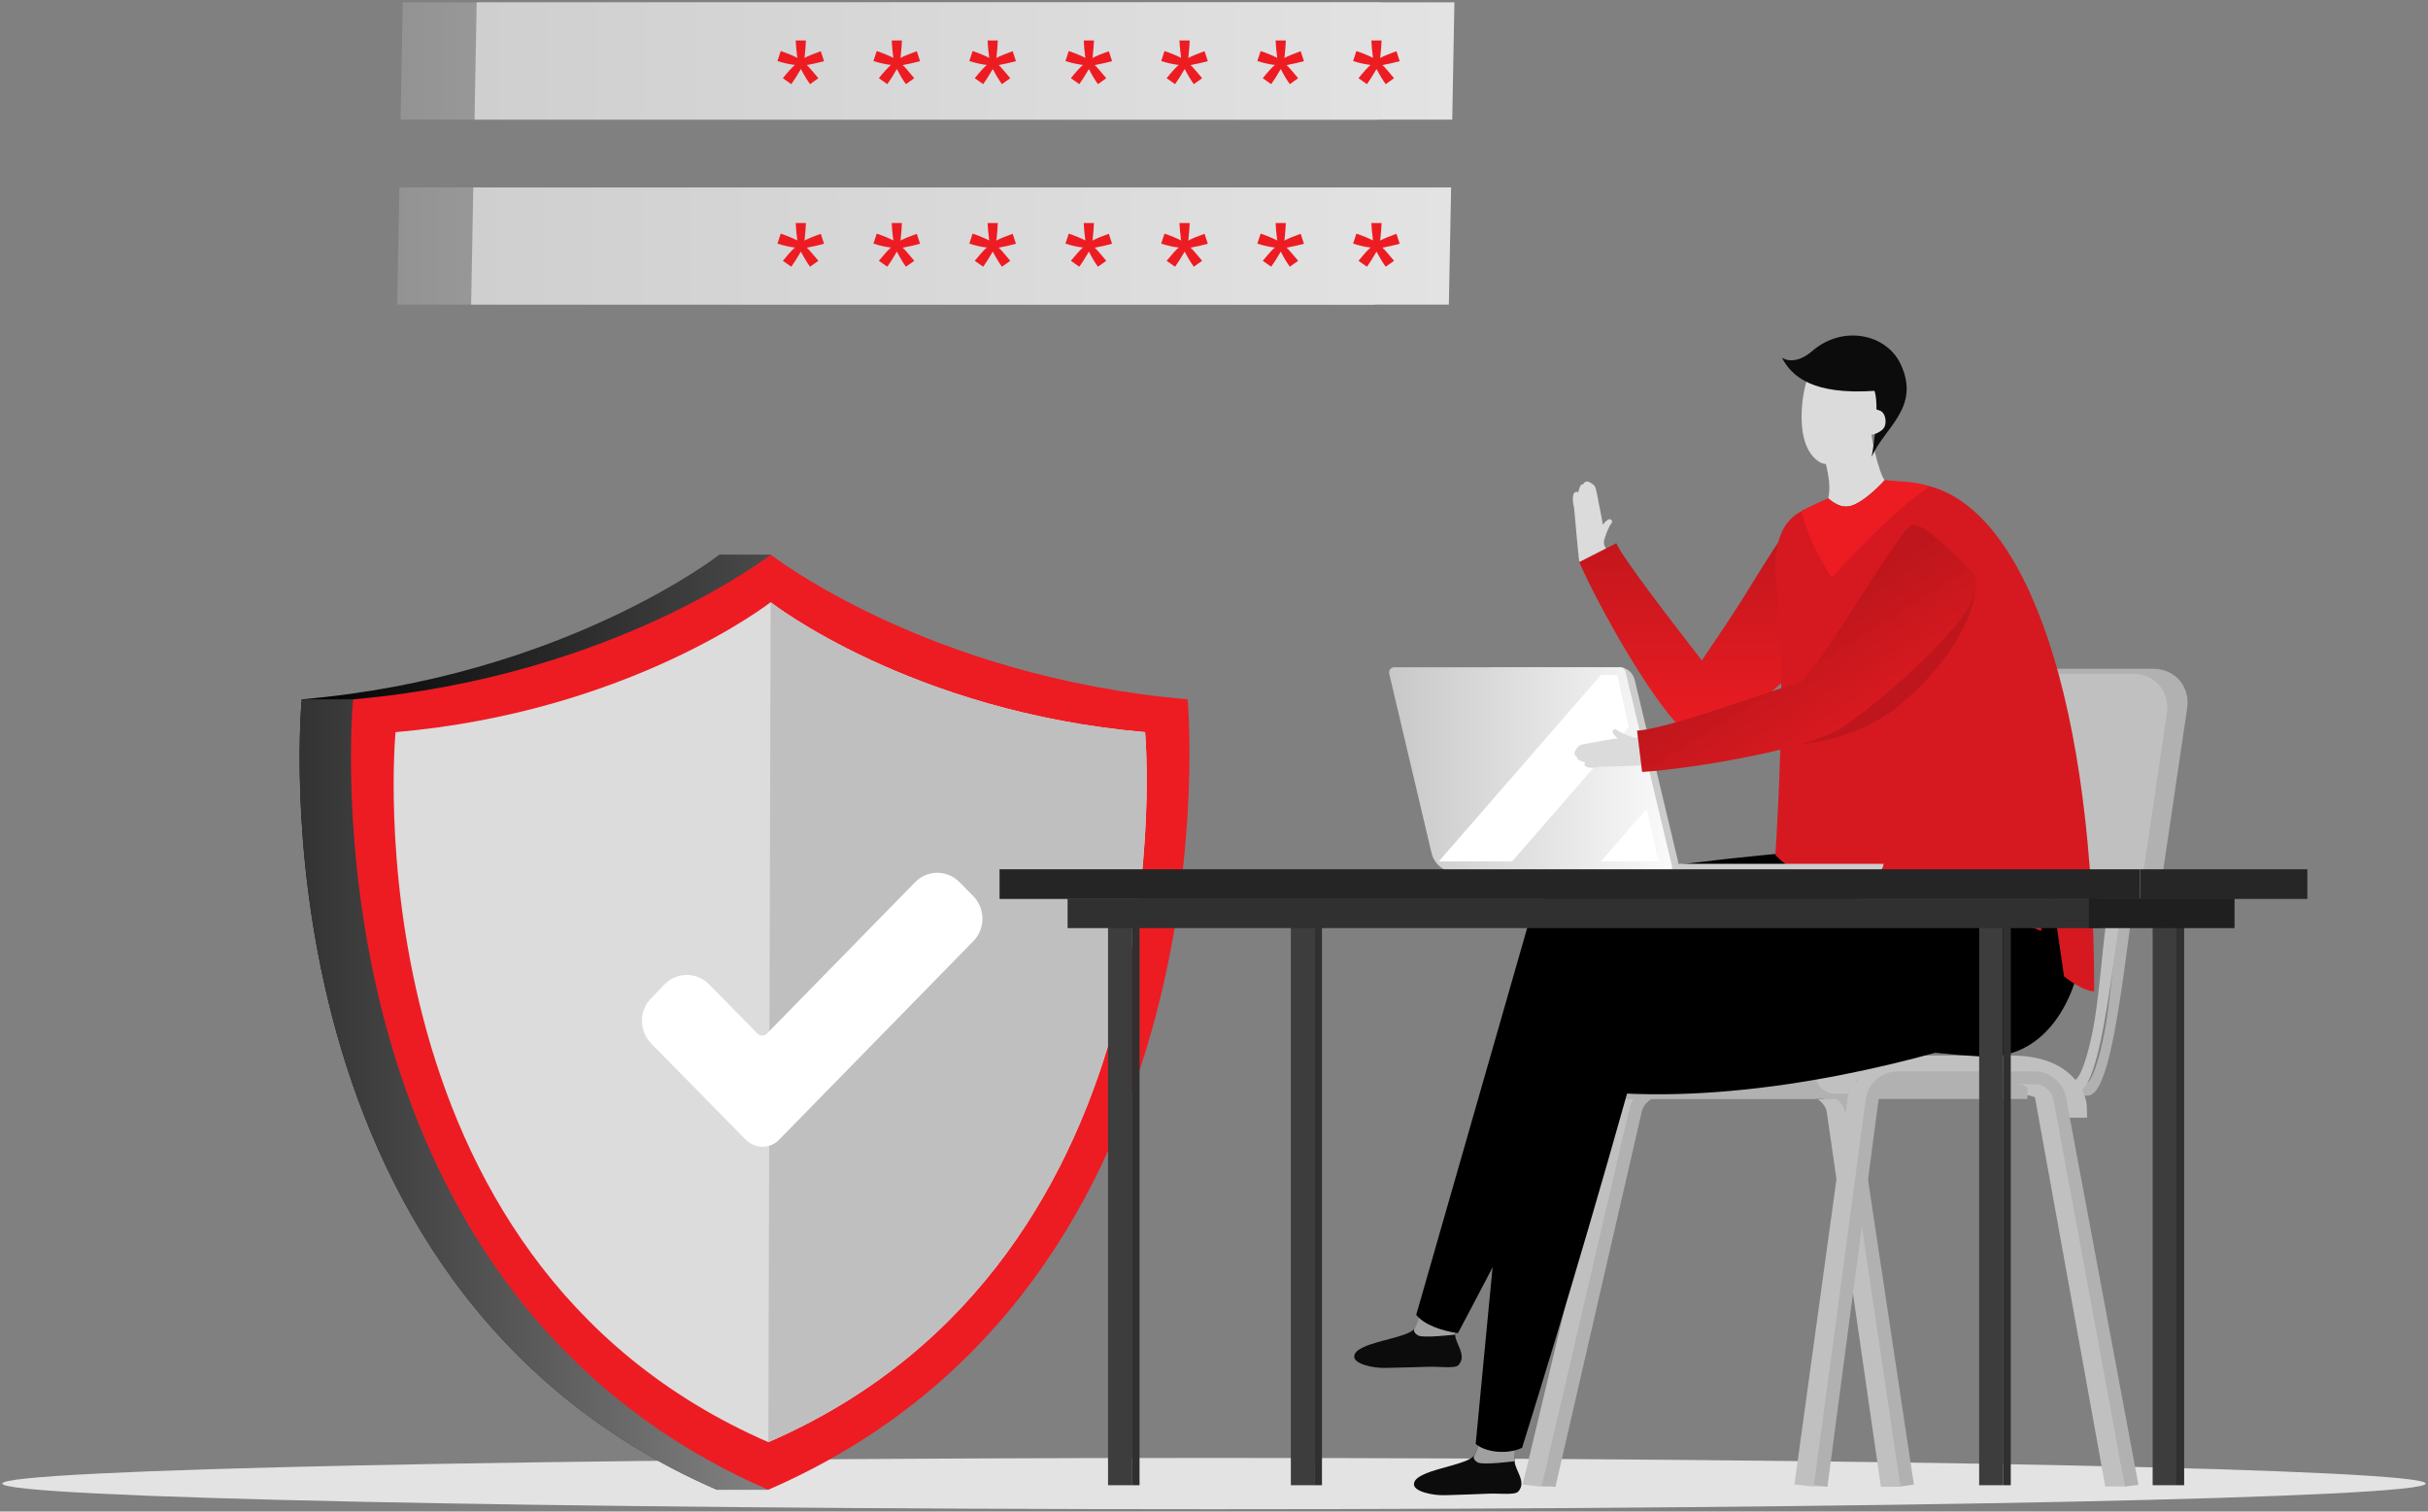 <svg width="100%" height="325" viewBox="0 0 522 325" fill="none" xmlns="http://www.w3.org/2000/svg">
<rect x="0" y="0" width="522" height="325" fill="#808080" stroke="none"/>
<g clip-path="url(#clip0_6_1572)">
<path d="M296.322 25.722H86.124L86.584 0.5H296.783L296.322 25.722Z" fill="url(#paint0_linear_6_1572)"></path>
<path d="M295.591 65.496H85.392L85.88 40.301H296.078L295.591 65.496Z" fill="url(#paint1_linear_6_1572)"></path>
<path d="M312.222 25.722H102.024L102.484 0.5H312.683L312.222 25.722Z" fill="url(#paint2_linear_6_1572)"></path>
<path d="M311.491 65.496H101.292L101.753 40.301H311.979L311.491 65.496Z" fill="url(#paint3_linear_6_1572)"></path>
<path d="M297.189 13.966C297.704 14.428 298.516 15.378 299.708 16.817L297.92 18.093C297.351 17.332 296.701 16.274 295.943 14.835C295.157 16.219 294.453 17.305 293.884 18.093L292.069 16.817C293.18 15.432 294.047 14.482 294.67 13.966C293.451 13.83 292.178 13.532 290.905 13.124L291.609 10.979C292.936 11.414 294.128 11.903 295.184 12.446C294.995 10.952 294.859 9.704 294.832 8.699H297.026C297.026 9.378 296.918 10.654 296.728 12.473C297.46 12.066 298.625 11.577 300.223 11.007L300.927 13.152C299.762 13.477 298.516 13.749 297.216 13.993L297.189 13.966Z" fill="#ed1c23"></path>
<path d="M276.575 13.966C277.09 14.428 277.903 15.378 279.094 16.817L277.307 18.093C276.738 17.332 276.088 16.274 275.356 14.835C274.571 16.219 273.867 17.305 273.298 18.093L271.483 16.817C272.593 15.432 273.46 14.482 274.083 13.966C272.864 13.83 271.591 13.532 270.318 13.124L271.022 10.979C272.35 11.414 273.542 11.903 274.598 12.446C274.408 10.952 274.273 9.704 274.246 8.699H276.44C276.44 9.378 276.332 10.654 276.142 12.473C276.873 12.066 278.038 11.577 279.636 11.007L280.34 13.152C279.176 13.477 277.93 13.749 276.629 13.993L276.575 13.966Z" fill="#ed1c23"></path>
<path d="M255.935 13.966C256.449 14.428 257.262 15.378 258.454 16.817L256.666 18.093C256.097 17.332 255.447 16.274 254.689 14.835C253.903 16.219 253.199 17.305 252.63 18.093L250.815 16.817C251.926 15.432 252.793 14.482 253.416 13.966C252.197 13.83 250.924 13.532 249.65 13.124L250.355 10.979C251.682 11.414 252.874 11.903 253.93 12.446C253.741 10.952 253.605 9.704 253.578 8.699H255.772C255.772 9.378 255.664 10.654 255.474 12.473C256.206 12.066 257.37 11.577 258.968 11.007L259.673 13.152C258.508 13.477 257.262 13.749 255.962 13.993L255.935 13.966Z" fill="#ed1c23"></path>
<path d="M235.321 13.966C235.836 14.428 236.648 15.378 237.84 16.817L236.052 18.093C235.484 17.332 234.834 16.274 234.102 14.835C233.317 16.219 232.612 17.305 232.044 18.093L230.229 16.817C231.339 15.432 232.206 14.482 232.829 13.966C231.61 13.83 230.337 13.532 229.064 13.124L229.768 10.979C231.095 11.414 232.287 11.903 233.344 12.446C233.154 10.952 233.019 9.704 232.992 8.699H235.186C235.186 9.378 235.077 10.654 234.888 12.473C235.619 12.066 236.784 11.577 238.382 11.007L239.086 13.152C237.922 13.477 236.675 13.749 235.375 13.993L235.321 13.966Z" fill="#ed1c23"></path>
<path d="M214.681 13.966C215.195 14.428 216.008 15.378 217.2 16.817L215.412 18.093C214.843 17.332 214.193 16.274 213.435 14.835C212.649 16.219 211.945 17.305 211.376 18.093L209.561 16.817C210.672 15.432 211.538 14.482 212.161 13.966C210.942 13.83 209.669 13.532 208.396 13.124L209.101 10.979C210.428 11.414 211.62 11.903 212.676 12.446C212.486 10.952 212.351 9.704 212.324 8.699H214.518C214.518 9.378 214.41 10.654 214.22 12.473C214.951 12.066 216.116 11.577 217.714 11.007L218.419 13.152C217.254 13.477 216.008 13.749 214.708 13.993L214.681 13.966Z" fill="#ed1c23"></path>
<path d="M194.04 13.966C194.555 14.428 195.367 15.378 196.559 16.817L194.771 18.093C194.202 17.332 193.552 16.274 192.821 14.835C192.035 16.219 191.331 17.305 190.762 18.093L188.947 16.817C190.058 15.432 190.925 14.482 191.548 13.966C190.329 13.83 189.056 13.532 187.783 13.124L188.487 10.979C189.814 11.414 191.006 11.903 192.062 12.446C191.873 10.952 191.737 9.704 191.71 8.699H193.904C193.904 9.378 193.796 10.654 193.606 12.473C194.338 12.066 195.503 11.577 197.101 11.007L197.805 13.152C196.64 13.477 195.394 13.749 194.094 13.993L194.04 13.966Z" fill="#ed1c23"></path>
<path d="M173.426 13.966C173.941 14.428 174.754 15.378 175.945 16.817L174.158 18.093C173.589 17.332 172.939 16.274 172.18 14.835C171.395 16.219 170.69 17.305 170.122 18.093L168.307 16.817C169.417 15.432 170.284 14.482 170.907 13.966C169.688 13.83 168.415 13.532 167.142 13.124L167.846 10.979C169.174 11.414 170.365 11.903 171.422 12.446C171.232 10.952 171.097 9.704 171.07 8.699H173.264C173.264 9.378 173.155 10.654 172.966 12.473C173.697 12.066 174.862 11.577 176.46 11.007L177.164 13.152C176 13.477 174.754 13.749 173.453 13.993L173.426 13.966Z" fill="#ed1c23"></path>
<path d="M297.189 53.224C297.704 53.685 298.516 54.636 299.708 56.075L297.92 57.351C297.351 56.59 296.701 55.532 295.943 54.093C295.157 55.477 294.453 56.563 293.884 57.351L292.069 56.075C293.18 54.717 294.047 53.74 294.67 53.224C293.451 53.088 292.178 52.79 290.905 52.382L291.609 50.238C292.936 50.672 294.128 51.161 295.184 51.704C294.995 50.21 294.859 48.962 294.832 47.957H297.026C297.026 48.636 296.918 49.912 296.728 51.731C297.46 51.324 298.625 50.835 300.223 50.265L300.927 52.41C299.762 52.735 298.516 53.007 297.216 53.251L297.189 53.224Z" fill="#ed1c23"></path>
<path d="M276.575 53.224C277.09 53.685 277.903 54.636 279.094 56.075L277.307 57.351C276.738 56.59 276.088 55.532 275.356 54.093C274.571 55.477 273.867 56.563 273.298 57.351L271.483 56.075C272.593 54.717 273.46 53.74 274.083 53.224C272.864 53.088 271.591 52.79 270.318 52.382L271.022 50.238C272.35 50.672 273.542 51.161 274.598 51.704C274.408 50.21 274.273 48.962 274.246 47.957H276.44C276.44 48.636 276.332 49.912 276.142 51.731C276.873 51.324 278.038 50.835 279.636 50.265L280.34 52.41C279.176 52.735 277.93 53.007 276.629 53.251L276.575 53.224Z" fill="#ed1c23"></path>
<path d="M255.935 53.224C256.449 53.685 257.262 54.636 258.454 56.075L256.666 57.351C256.097 56.59 255.447 55.532 254.689 54.093C253.903 55.477 253.199 56.563 252.63 57.351L250.815 56.075C251.926 54.717 252.793 53.74 253.416 53.224C252.197 53.088 250.924 52.79 249.65 52.382L250.355 50.238C251.682 50.672 252.874 51.161 253.93 51.704C253.741 50.21 253.605 48.962 253.578 47.957H255.772C255.772 48.636 255.664 49.912 255.474 51.731C256.206 51.324 257.37 50.835 258.968 50.265L259.673 52.41C258.508 52.735 257.262 53.007 255.962 53.251L255.935 53.224Z" fill="#ed1c23"></path>
<path d="M235.321 53.224C235.836 53.685 236.648 54.636 237.84 56.075L236.052 57.351C235.484 56.59 234.834 55.532 234.102 54.093C233.317 55.477 232.612 56.563 232.044 57.351L230.229 56.075C231.339 54.717 232.206 53.74 232.829 53.224C231.61 53.088 230.337 52.79 229.064 52.382L229.768 50.238C231.095 50.672 232.287 51.161 233.344 51.704C233.154 50.21 233.019 48.962 232.992 47.957H235.186C235.186 48.636 235.077 49.912 234.888 51.731C235.619 51.324 236.784 50.835 238.382 50.265L239.086 52.41C237.922 52.735 236.675 53.007 235.375 53.251L235.321 53.224Z" fill="#ed1c23"></path>
<path d="M214.681 53.224C215.195 53.685 216.008 54.636 217.2 56.075L215.412 57.351C214.843 56.59 214.193 55.532 213.435 54.093C212.649 55.477 211.945 56.563 211.376 57.351L209.561 56.075C210.672 54.717 211.538 53.74 212.161 53.224C210.942 53.088 209.669 52.79 208.396 52.382L209.101 50.238C210.428 50.672 211.62 51.161 212.676 51.704C212.486 50.21 212.351 48.962 212.324 47.957H214.518C214.518 48.636 214.41 49.912 214.22 51.731C214.951 51.324 216.116 50.835 217.714 50.265L218.419 52.41C217.254 52.735 216.008 53.007 214.708 53.251L214.681 53.224Z" fill="#ed1c23"></path>
<path d="M194.04 53.224C194.555 53.685 195.367 54.636 196.559 56.075L194.771 57.351C194.202 56.59 193.552 55.532 192.821 54.093C192.035 55.477 191.331 56.563 190.762 57.351L188.947 56.075C190.058 54.717 190.925 53.74 191.548 53.224C190.329 53.088 189.056 52.79 187.783 52.382L188.487 50.238C189.814 50.672 191.006 51.161 192.062 51.704C191.873 50.21 191.737 48.962 191.71 47.957H193.904C193.904 48.636 193.796 49.912 193.606 51.731C194.338 51.324 195.503 50.835 197.101 50.265L197.805 52.41C196.64 52.735 195.394 53.007 194.094 53.251L194.04 53.224Z" fill="#ed1c23"></path>
<path d="M173.426 53.224C173.941 53.685 174.754 54.636 175.945 56.075L174.158 57.351C173.589 56.59 172.939 55.532 172.18 54.093C171.395 55.477 170.69 56.563 170.122 57.351L168.307 56.075C169.417 54.717 170.284 53.74 170.907 53.224C169.688 53.088 168.415 52.79 167.142 52.382L167.846 50.238C169.174 50.672 170.365 51.161 171.422 51.704C171.232 50.21 171.097 48.962 171.07 47.957H173.264C173.264 48.636 173.155 49.912 172.966 51.731C173.697 51.324 174.862 50.835 176.46 50.265L177.164 52.41C176 52.735 174.754 53.007 173.453 53.251L173.426 53.224Z" fill="#ed1c23"></path>
<path d="M521.5 318.989C521.5 322.029 404.861 324.5 261 324.5C117.139 324.5 0.5 322.029 0.5 318.989C0.5 315.948 117.139 313.477 261 313.477C404.861 313.477 521.5 315.948 521.5 318.989Z" fill="#E3E3E3"></path>
<path d="M154.14 320.319H165.165V314.97C254.932 266.835 244.314 150.364 244.314 150.364C207.069 147.133 179.819 134.536 165.679 126.391V119.251H154.682C154.682 119.251 121.066 145.504 64.887 150.364C64.887 150.364 52.725 276.201 154.14 320.319Z" fill="url(#paint4_linear_6_1572)"></path>
<path d="M154.14 320.319H165.165L165.273 280.219L75.884 150.364H64.86C64.86 150.364 52.697 276.201 154.113 320.319H154.14Z" fill="url(#paint5_linear_6_1572)"></path>
<path d="M75.912 150.364C132.091 145.504 165.706 119.251 165.706 119.251C165.706 119.251 199.186 145.504 255.339 150.364C255.339 150.364 266.824 276.201 165.165 320.319C63.749 276.174 75.912 150.364 75.912 150.364Z" fill="#ed1c23"></path>
<path d="M165.192 310.084C256.503 270.446 246.183 157.423 246.183 157.423C195.746 153.052 165.679 129.486 165.679 129.486C165.679 129.486 135.504 153.052 85.04 157.423C85.04 157.423 74.124 270.446 165.192 310.084Z" fill="#DCDCDC"></path>
<path d="M165.679 129.486L165.192 310.084C256.503 270.446 246.183 157.423 246.183 157.423C195.746 153.052 165.679 129.486 165.679 129.486Z" fill="#BFBFBF"></path>
<path d="M160.37 245.088L140 224.373C137.373 221.685 137.346 217.341 139.973 214.654L142.899 211.64C145.526 208.952 149.779 208.952 152.433 211.64L162.862 222.228C163.431 222.798 164.352 222.798 164.894 222.228L196.749 189.676C199.376 186.988 203.629 186.988 206.283 189.676L209.236 192.663C211.863 195.35 211.89 199.694 209.236 202.382L167.494 245.061C165.544 247.07 162.347 247.07 160.37 245.061V245.088Z" fill="white"></path>
<path d="M389.503 232.979H353.26C350.036 232.979 347.03 235.586 346.569 238.762L327.364 319.206L330.777 319.586L332.7 319.64L352.772 238.789C353.043 236.916 352.176 235.722 354.045 235.722H388.744C390.641 235.722 392.482 237.323 392.753 239.197L404.374 319.667H408.654L397.385 238.789C396.925 235.586 392.726 233.007 389.53 233.007L389.503 232.979Z" fill="#C0C0C0"></path>
<path d="M392.618 232.952H357.133C353.937 232.952 350.849 235.504 350.253 238.654L331.454 319.477L334.407 319.694L352.935 239.17C353.287 237.269 355.237 235.667 357.16 235.667H392.645C394.541 235.667 396.356 237.269 396.654 239.142L408.572 319.613L411.471 319.206L399.363 238.735C398.902 235.532 395.895 232.952 392.672 232.952H392.618Z" fill="#B1B1B1"></path>
<path d="M395.516 222.256C396.817 216.011 397.792 204.337 398.388 199.993C398.604 198.418 398.767 197.17 398.902 196.464L399.119 195.106L401.801 195.568L401.584 196.925C401.476 197.604 401.313 198.826 401.096 200.4C397.9 223.694 395.435 236.346 391.616 236.346H390.261L390.207 233.631H391.562C391.751 233.55 393.349 232.681 395.516 222.283V222.256Z" fill="#242424"></path>
<path d="M393.268 221.821C394.46 215.875 395.327 204.636 395.923 200.129C396.166 198.31 396.329 196.871 396.464 196.083L399.146 196.518C399.011 197.251 398.848 198.69 398.604 200.455C395.733 222.853 393.403 235.206 389.638 235.206L389.584 232.491C389.584 232.491 391.264 231.758 393.268 221.821Z" fill="#333333"></path>
<path d="M441.294 232.708C444.87 232.789 447.443 232.844 448.716 232.871C448.77 232.871 450.395 232.138 452.4 222.201C453.592 216.283 454.459 205.016 455.055 200.509C455.298 198.69 455.461 197.251 455.596 196.464L455.813 195.106L458.495 195.568L458.278 196.925C458.142 197.658 457.98 199.07 457.736 200.862C454.865 223.233 452.535 235.586 448.77 235.586C447.416 235.586 444.815 235.532 441.24 235.45C431.895 235.233 420.626 234.853 399.742 234.853H398.388V232.111H399.742C420.653 232.111 431.949 232.491 441.294 232.708Z" fill="#B1B1B1"></path>
<path d="M449.935 221.577C451.127 215.685 451.994 204.5 452.59 200.047C452.806 198.283 452.996 196.898 453.131 196.111L455.813 196.545C455.678 197.278 455.515 198.663 455.298 200.4C452.427 222.581 450.07 234.88 446.305 234.88H397.277V232.138H446.251C446.251 232.138 447.931 231.459 449.935 221.577Z" fill="#C0C0C0"></path>
<path d="M400.5 226.952H341.585C339.012 226.952 336.899 229.043 336.899 231.649C336.899 234.256 338.985 236.319 341.585 236.319H400.5C403.074 236.319 405.159 234.228 405.159 231.649C405.159 229.07 403.074 226.952 400.5 226.952Z" fill="#B1B1B1"></path>
<path d="M445.655 231.595C442.703 228.5 438.206 226.952 432.301 226.952H394.46C392.212 226.952 390.37 228.771 390.37 231.052C390.37 233.332 392.185 235.151 394.46 235.151H432.301C438.098 235.151 440.156 237.188 440.509 238.437L440.671 240.31H448.716L448.635 237.785C448.608 236.59 447.93 233.957 445.655 231.595Z" fill="#C0C0C0"></path>
<path d="M435.877 232.165H398.956V236.292H435.877V232.165Z" fill="#B1B1B1"></path>
<path d="M434.251 230.482L403.913 230.373C400.69 230.373 397.683 232.979 397.223 236.156L385.792 319.178L389.205 319.559L392.78 319.613L403.426 236.156C403.697 234.283 402.83 232.382 404.699 232.382L433.601 233.061C435.497 233.061 437.339 234.636 437.61 236.536L452.617 319.613H456.896L442.242 236.129C441.755 232.925 437.475 230.454 434.251 230.454V230.482Z" fill="#C0C0C0"></path>
<path d="M437.502 230.373H407.814C404.59 230.373 401.584 232.979 401.15 236.183L389.99 319.26L392.889 319.64L403.859 236.563C404.13 234.69 405.945 233.115 407.841 233.115H437.529C439.425 233.115 441.24 234.69 441.511 236.563L456.842 319.64L459.741 319.26L444.219 236.183C443.759 232.979 440.779 230.373 437.556 230.373H437.502Z" fill="#B1B1B1"></path>
<path d="M416.726 143.794H462.91C467.623 143.794 470.901 147.622 470.223 152.265L463.695 196.409C463.695 196.409 456.951 199.667 436.743 199.667C416.536 199.667 400.419 196.409 400.419 196.409L406.947 152.265C407.624 147.595 412.067 143.794 416.753 143.794H416.726Z" fill="#B1B1B1"></path>
<path d="M412.365 144.853H458.549C463.262 144.853 466.54 148.681 465.862 153.323L459.334 197.468C459.334 197.468 452.59 200.726 432.355 200.726C412.121 200.726 396.031 197.468 396.031 197.468L402.559 153.323C403.236 148.654 407.652 144.853 412.365 144.853Z" fill="#C0C0C0"></path>
<path d="M304.205 285.541C304.936 284.292 305.749 281.767 305.749 281.767L312.629 283.532C312.629 283.532 312.818 285.269 312.845 286.98C312.9 288.961 315.473 291.459 313.55 293.523C312.791 294.31 309.27 293.794 307.184 293.875C305.559 293.957 300.602 294.038 297.947 294.12C295.103 294.201 291.175 293.251 291.148 291.731C291.067 288.5 302.796 287.957 304.205 285.541Z" fill="#0C0C0C"></path>
<path d="M305.505 281.468L312.71 281.876C312.71 281.876 312.818 285.242 312.845 286.952C312.845 286.952 305.938 287.794 304.828 287.115C303.473 286.301 304.177 285.514 304.177 285.514C305.207 283.613 305.505 281.441 305.505 281.441V281.468Z" fill="#A0A0A0"></path>
<path d="M350.578 213.975C331.455 252.88 313.441 286.654 313.441 286.654C310.11 286.165 306.236 284.916 304.475 282.717C304.475 282.717 314.579 247.45 328.177 200.074C333.73 180.744 363.201 188.346 350.578 213.975Z" fill="black"></path>
<path d="M332.89 213.269C358.488 201.758 422.306 185.441 433.52 186.772C445.628 188.21 446.766 216.826 425.963 223.423C402.288 230.943 367.129 238.355 337.332 233.984C326.172 232.328 322.001 218.183 332.89 213.269Z" fill="black"></path>
<path d="M316.99 312.853C317.694 311.604 318.48 309.052 318.48 309.052L325.387 310.735C325.387 310.735 325.576 312.473 325.631 314.183C325.712 316.165 328.312 318.636 326.389 320.726C325.658 321.514 322.109 321.052 320.051 321.161C318.425 321.242 313.468 321.405 310.814 321.486C307.97 321.595 304.042 320.699 303.988 319.179C303.879 315.948 315.608 315.269 316.963 312.853H316.99Z" fill="#0C0C0C"></path>
<path d="M318.263 308.781L325.468 309.106C325.468 309.106 325.631 312.473 325.658 314.183C325.658 314.183 318.778 315.079 317.667 314.428C316.313 313.613 317.017 312.853 317.017 312.853C318.046 310.925 318.29 308.781 318.29 308.781H318.263Z" fill="#A0A0A0"></path>
<path d="M350.009 234.418C338.308 276.174 327.229 311.305 327.229 311.305C324.005 312.798 319.401 312.283 317.261 310.464C317.261 310.464 320.755 273.921 325.441 224.862C327.364 204.853 357.729 206.889 350.009 234.418Z" fill="black"></path>
<path d="M346.082 113.061C345.54 114.093 345.079 115.287 344.863 116.428C344.917 115.097 344.077 115.179 343.942 113.794C344.05 113.251 345.675 111.378 346.163 111.649C346.976 112.002 346.434 112.518 346.082 113.061Z" fill="#DBDBDB"></path>
<path d="M343.617 107.713C343.671 107.957 344.456 111.622 344.646 113.278C344.809 114.69 344.863 116.102 344.836 117.432C344.836 117.513 340.989 120.799 339.527 120.853C339.229 118.518 338.443 109.341 338.416 109.179C337.712 106.328 338.497 105.459 339.229 105.839C339.418 105.948 339.581 103.884 340.366 104.129C340.366 104.129 340.637 103.477 341.26 103.532C341.721 103.559 342.642 104.21 342.858 104.536C343.183 105.052 343.454 106.952 343.644 107.685L343.617 107.713Z" fill="#DBDBDB"></path>
<path d="M370.731 151.667C371.219 153.839 370.569 157.152 366.099 157.722C361.224 158.346 345.811 131.604 340.908 120.31C342.371 119.794 341.829 116.59 343.833 115.206C346.678 122.129 366.56 144.364 370.244 150.418C370.433 150.744 370.623 151.179 370.731 151.667Z" fill="#DBDBDB"></path>
<path d="M386.361 113.767C387.173 112.898 397.385 121.939 398.496 124.056C401.042 128.97 379.508 149.17 370.65 155.007C367.291 157.206 357.594 155.197 365.503 145.342C371.977 137.305 381.891 118.572 386.361 113.794V113.767Z" fill="#7D7D7D"></path>
<path d="M399.796 123.405C398.631 121.179 389.205 112.518 386.74 112.246C386.171 112.192 385.629 112.382 385.277 112.762C382.948 115.26 379.291 121.233 375.417 127.532C372.952 131.55 368.727 137.821 365.883 142.002C359.923 134.346 348.763 119.875 347.49 116.808L339.527 120.853C343.861 130.789 356.375 152.998 363.011 157.966C363.255 158.156 363.526 158.346 363.797 158.563C363.797 158.563 366.668 160.029 372.329 155.604C380.402 149.903 403.101 129.812 399.769 123.351L399.796 123.405Z" fill="#ed1c23"></path>
<path d="M399.796 123.405C398.631 121.179 389.205 112.518 386.74 112.246C386.171 112.192 385.629 112.382 385.277 112.762C382.948 115.26 379.291 121.233 375.417 127.532C372.952 131.55 368.727 137.821 365.883 142.002C359.923 134.346 348.763 119.875 347.49 116.808L339.527 120.853C343.861 130.789 356.375 152.998 363.011 157.966C363.255 158.156 363.526 158.346 363.797 158.563C363.797 158.563 366.668 160.029 372.329 155.604C380.402 149.903 403.101 129.812 399.769 123.351L399.796 123.405Z" fill="url(#paint6_linear_6_1572)" fill-opacity="0.2"></path>
<path d="M337.63 190.002C364.88 183.378 430.622 179.088 441.402 182.455C453.05 186.093 450.558 228.554 425.963 227.17C401.178 225.785 367.508 218.645 339.012 208.844C328.339 205.179 326.01 192.826 337.63 190.002Z" fill="black"></path>
<path d="M326.525 180.201C327.825 180.527 329.26 180.744 330.615 180.663C329.125 180.961 329.45 181.857 327.933 182.428C327.283 182.455 324.764 181.151 324.926 180.527C325.116 179.523 325.82 179.984 326.525 180.228V180.201Z" fill="#7D7D7D"></path>
<path d="M402.017 90.174C401.963 93.323 403.94 101.767 405.186 103.233C403.372 109.206 394.108 110.373 393.051 107.115C394.054 103.341 391.67 96.853 391.589 96.228C393.918 96.283 401.313 90.826 401.99 90.174H402.017Z" fill="#DBDBDB"></path>
<path d="M398.604 79.64C402.911 81.106 404.536 85.613 403.128 89.876C403.128 89.93 401.638 94.328 401.638 94.328C400.555 97.559 393.891 100.953 391.291 99.405C385.142 95.767 387.796 83.115 388.501 81.812C390.424 78.174 394.622 78.283 398.631 79.613L398.604 79.64Z" fill="#DBDBDB"></path>
<path d="M382.325 129.296C381.458 122.97 380.699 114.744 386.009 110.699C387.363 109.667 393.078 107.142 393.078 107.142C393.078 107.142 395.3 109.314 397.521 108.88C400.771 108.228 405.186 103.26 405.186 103.26C405.186 103.26 412.5 103.939 414.884 104.563C436.039 110.156 450.233 151.884 450.233 213.106C449.177 213.323 446.278 211.993 443.759 209.93L440.671 188.78L438.802 200.156C421.764 192.907 396.871 198.853 381.702 183.866C383.706 151.124 382.839 132.961 382.325 129.296Z" fill="#ed1c23"></path>
<path d="M382.325 129.296C381.458 122.97 380.699 114.744 386.009 110.699C387.363 109.667 393.078 107.142 393.078 107.142C393.078 107.142 395.3 109.314 397.521 108.88C400.771 108.228 405.186 103.26 405.186 103.26C405.186 103.26 412.5 103.939 414.884 104.563C436.039 110.156 450.233 151.884 450.233 213.106C449.177 213.323 446.278 211.993 443.759 209.93L440.671 188.78L438.802 200.156C421.764 192.907 396.871 198.853 381.702 183.866C383.706 151.124 382.839 132.961 382.325 129.296Z" fill="black" fill-opacity="0.1"></path>
<path d="M397.521 108.88C400.771 108.228 405.187 103.26 405.187 103.26C405.187 103.26 408.952 103.532 410.116 103.613C412.69 103.803 414.884 104.563 414.884 104.563C406.27 110.183 393.81 124.192 393.81 124.192C393.81 124.192 388.663 116.427 387.336 109.857C388.121 109.396 393.078 107.17 393.078 107.17C393.078 107.17 395.3 109.341 397.521 108.907V108.88Z" fill="#ed1c23"></path>
<path d="M389.638 75.459C396.193 69.812 405.484 71.821 408.545 78.147C413.123 87.595 405.024 91.993 402.396 98.237C402.396 98.237 404.238 88.111 403.019 84.038C389.828 84.934 385.25 81.025 383.083 76.898C383.083 76.898 385.656 78.88 389.638 75.459Z" fill="#0C0C0C"></path>
<path d="M404.32 88.355C405.376 88.871 405.647 90.799 405.132 91.83C404.645 92.808 402.667 93.731 401.557 93.486C401.692 92.183 401.99 89.55 402.342 88.002C403.101 87.921 403.913 88.138 404.293 88.355H404.32Z" fill="#DBDBDB"></path>
<path d="M404.943 185.713C404.943 186.771 404.076 187.64 403.047 187.64H358.163C357.106 187.64 356.267 186.771 356.267 185.74H404.943V185.713Z" fill="#CCCCCC"></path>
<path d="M351.418 146.048L360.763 185.197C360.926 185.821 360.763 187.613 358.461 187.613L320.43 187.124V143.441H347.951C349.549 143.414 350.984 144.473 351.391 146.02L351.418 146.048Z" fill="#CCCCCC"></path>
<path d="M299.762 143.468H348.357C348.872 143.468 349.305 143.794 349.441 144.283L359.463 186.201C359.653 186.907 359.138 187.613 358.379 187.613H313.116C310.624 187.613 308.457 185.957 307.807 183.568L298.679 144.88C298.489 144.174 299.004 143.468 299.762 143.468Z" fill="url(#paint7_linear_6_1572)"></path>
<path d="M344.159 185.224H356.537L354.045 173.875L344.159 185.224Z" fill="white"></path>
<path d="M350.172 156.364L347.707 145.125H344.186C332.565 158.482 320.945 171.867 309.324 185.224H325.089L350.172 156.364Z" fill="white"></path>
<path d="M413.448 127.151C414.396 122.4 424.662 127.532 424.662 127.532C424.662 127.532 423.633 138.527 409.006 151.151C399.552 159.296 387.336 159.975 387.336 159.975C387.336 159.975 410.496 141.866 413.448 127.151Z" fill="#ed1c23"></path>
<path d="M413.448 127.151C414.396 122.4 424.662 127.532 424.662 127.532C424.662 127.532 423.633 138.527 409.006 151.151C399.552 159.296 387.336 159.975 387.336 159.975C387.336 159.975 410.496 141.866 413.448 127.151Z" fill="black" fill-opacity="0.2"></path>
<path d="M348.113 157.287C349.143 157.857 350.307 158.373 351.445 158.59C350.118 158.509 350.199 159.323 348.79 159.459C348.249 159.351 346.407 157.667 346.705 157.179C347.084 156.391 347.571 156.934 348.113 157.287Z" fill="#DBDBDB"></path>
<path d="M339.554 160.301C340.068 160.002 341.992 159.785 342.723 159.595C342.967 159.541 346.651 158.835 348.303 158.726C349.711 158.618 351.12 158.563 352.447 158.645C352.529 158.645 353.856 163.016 353.883 164.482C351.553 164.726 344.213 164.835 344.05 164.862C341.179 165.486 340.339 164.699 340.745 163.966C340.854 163.803 338.822 163.559 339.066 162.771C339.066 162.771 338.443 162.5 338.497 161.875C338.551 161.414 339.229 160.491 339.554 160.301Z" fill="#DBDBDB"></path>
<path d="M387.39 146.618C387.824 145.966 388.311 145.287 388.88 144.636C392.13 140.753 396.248 134.237 400.257 127.966C404.239 121.722 407.977 115.83 410.36 113.36C410.739 112.98 411.281 112.789 411.823 112.871C414.288 113.17 423.579 121.993 424.69 124.246C428.021 130.98 403.155 151.912 395.868 156.527C388.907 161.088 363.824 165.296 353.043 165.975L351.96 157.097C356.294 156.907 367.481 153.16 376.447 150.147C380.564 148.762 384.465 147.459 387.39 146.59V146.618Z" fill="#ed1c23"></path>
<path d="M387.39 146.618C387.824 145.966 388.311 145.287 388.88 144.636C392.13 140.753 396.248 134.237 400.257 127.966C404.239 121.722 407.977 115.83 410.36 113.36C410.739 112.98 411.281 112.789 411.823 112.871C414.288 113.17 423.579 121.993 424.69 124.246C428.021 130.98 403.155 151.912 395.868 156.527C388.907 161.088 363.824 165.296 353.043 165.975L351.96 157.097C356.294 156.907 367.481 153.16 376.447 150.147C380.564 148.762 384.465 147.459 387.39 146.59V146.618Z" fill="url(#paint8_linear_6_1572)" fill-opacity="0.2"></path>
<path d="M430.622 198.799H425.502V319.342H430.622V198.799Z" fill="#3D3D3D"></path>
<path d="M432.301 198.799H430.622V319.342H432.301V198.799Z" fill="#303030"></path>
<path d="M243.339 198.799H238.219V319.342H243.339V198.799Z" fill="#3D3D3D"></path>
<path d="M244.991 198.799H243.312V319.342H244.991V198.799Z" fill="#303030"></path>
<path d="M284.214 198.799H282.535V319.342H284.214V198.799Z" fill="#303030"></path>
<path d="M467.921 198.799H462.802V319.342H467.921V198.799Z" fill="#3D3D3D"></path>
<path d="M282.643 198.799H277.523V319.342H282.643V198.799Z" fill="#3D3D3D"></path>
<path d="M469.573 198.799H467.894V319.342H469.573V198.799Z" fill="#303030"></path>
<path d="M460.039 186.907H214.897V193.287H460.039V186.907Z" fill="#252525"></path>
<path d="M496.065 186.907H460.066V193.287H496.065V186.907Z" fill="#262626"></path>
<path d="M451.831 193.179H229.524V199.559H451.831V193.179Z" fill="#303030"></path>
<path d="M480.408 193.179H449.095V199.559H480.408V193.179Z" fill="#1F1F1F"></path>
</g>
<defs>
<linearGradient id="paint0_linear_6_1572" x1="296.81" y1="13.124" x2="86.124" y2="13.124" gradientUnits="userSpaceOnUse">
<stop stop-color="#CFCFCF"></stop>
<stop offset="1" stop-color="#939393"></stop>
</linearGradient>
<linearGradient id="paint1_linear_6_1572" x1="296.078" y1="52.898" x2="85.419" y2="52.898" gradientUnits="userSpaceOnUse">
<stop stop-color="#CFCFCF"></stop>
<stop offset="1" stop-color="#939393"></stop>
</linearGradient>
<linearGradient id="paint2_linear_6_1572" x1="312.683" y1="13.124" x2="102.024" y2="13.124" gradientUnits="userSpaceOnUse">
<stop stop-color="#E3E3E3"></stop>
<stop offset="1" stop-color="#CFCFCF"></stop>
</linearGradient>
<linearGradient id="paint3_linear_6_1572" x1="311.979" y1="52.898" x2="101.292" y2="52.898" gradientUnits="userSpaceOnUse">
<stop stop-color="#E3E3E3"></stop>
<stop offset="1" stop-color="#CFCFCF"></stop>
</linearGradient>
<linearGradient id="paint4_linear_6_1572" x1="64.426" y1="219.785" x2="244.693" y2="219.785" gradientUnits="userSpaceOnUse">
<stop stop-color="#010101"></stop>
<stop offset="1" stop-color="#828282"></stop>
</linearGradient>
<linearGradient id="paint5_linear_6_1572" x1="0.5" y1="235.341" x2="165.246" y2="235.341" gradientUnits="userSpaceOnUse">
<stop></stop>
<stop offset="1" stop-color="#828282"></stop>
</linearGradient>
<linearGradient id="paint6_linear_6_1572" x1="369.813" y1="112.237" x2="369.813" y2="158.796" gradientUnits="userSpaceOnUse">
<stop></stop>
<stop offset="1" stop-opacity="0"></stop>
</linearGradient>
<linearGradient id="paint7_linear_6_1572" x1="298.624" y1="165.568" x2="359.49" y2="165.568" gradientUnits="userSpaceOnUse">
<stop stop-color="#C8C8C8"></stop>
<stop offset="1" stop-color="#FAFAFA"></stop>
</linearGradient>
<linearGradient id="paint8_linear_6_1572" x1="378.16" y1="139.544" x2="401.136" y2="176.231" gradientUnits="userSpaceOnUse">
<stop></stop>
<stop offset="1" stop-opacity="0"></stop>
</linearGradient>
<clipPath id="clip0_6_1572">
<rect width="521" height="324" fill="white" transform="translate(0.5 0.5)"></rect>
</clipPath>
</defs>
</svg>